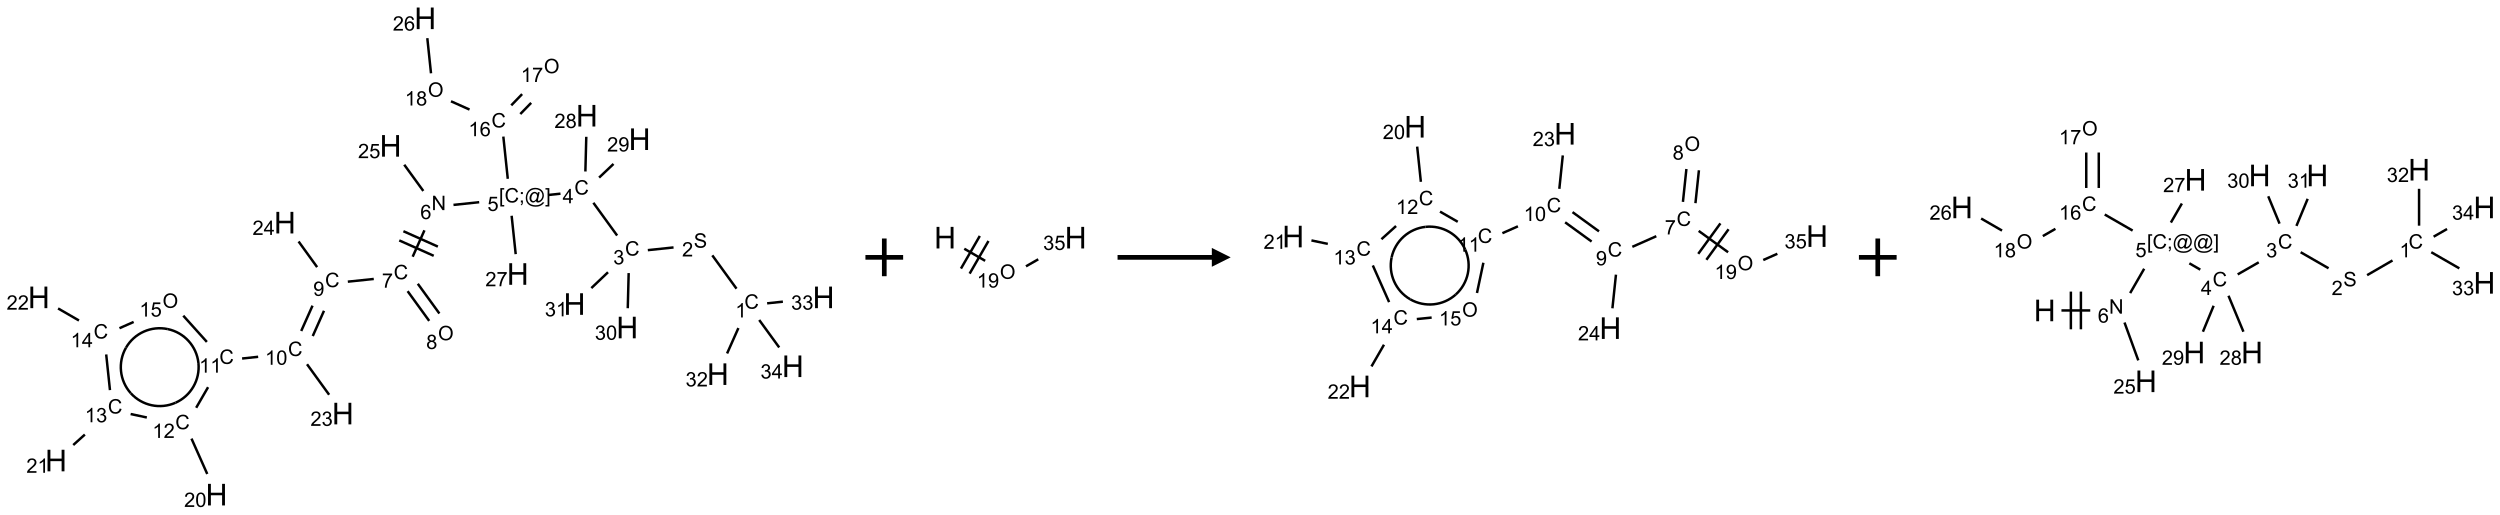 <?xml version="1.0" encoding="UTF-8"?>
<svg xmlns="http://www.w3.org/2000/svg" xmlns:xlink="http://www.w3.org/1999/xlink" width="1326" height="273" viewBox="0 0 1326 273">
<defs>
<g>
<g id="glyph-0-0">
<path d="M 1.332 0 L 1.332 -6.668 L 6.668 -6.668 L 6.668 0 Z M 1.5 -0.168 L 6.5 -0.168 L 6.5 -6.5 L 1.5 -6.5 Z M 1.5 -0.168 "/>
</g>
<g id="glyph-0-1">
<path d="M 6.27 -2.676 L 7.281 -2.422 C 7.07 -1.594 6.688 -0.961 6.137 -0.523 C 5.586 -0.086 4.914 0.129 4.121 0.129 C 3.297 0.129 2.629 -0.039 2.113 -0.371 C 1.598 -0.707 1.203 -1.191 0.934 -1.828 C 0.664 -2.465 0.531 -3.145 0.531 -3.875 C 0.531 -4.672 0.684 -5.363 0.988 -5.957 C 1.293 -6.547 1.723 -6.996 2.285 -7.305 C 2.844 -7.613 3.461 -7.766 4.137 -7.766 C 4.898 -7.766 5.543 -7.57 6.062 -7.184 C 6.582 -6.793 6.945 -6.246 7.152 -5.543 L 6.156 -5.309 C 5.98 -5.863 5.723 -6.266 5.387 -6.52 C 5.051 -6.773 4.625 -6.902 4.113 -6.902 C 3.527 -6.902 3.039 -6.762 2.645 -6.48 C 2.25 -6.199 1.973 -5.82 1.812 -5.348 C 1.652 -4.871 1.574 -4.383 1.574 -3.879 C 1.574 -3.23 1.668 -2.664 1.855 -2.18 C 2.047 -1.695 2.34 -1.332 2.738 -1.094 C 3.137 -0.855 3.57 -0.734 4.035 -0.734 C 4.602 -0.734 5.082 -0.898 5.473 -1.223 C 5.867 -1.551 6.133 -2.035 6.27 -2.676 Z M 6.27 -2.676 "/>
</g>
<g id="glyph-0-2">
<path d="M 3.973 0 L 3.035 0 L 3.035 -5.973 C 2.809 -5.758 2.516 -5.543 2.148 -5.328 C 1.781 -5.113 1.453 -4.953 1.16 -4.844 L 1.16 -5.75 C 1.684 -5.996 2.145 -6.297 2.535 -6.645 C 2.93 -6.996 3.207 -7.336 3.371 -7.668 L 3.973 -7.668 Z M 3.973 0 "/>
</g>
<g id="glyph-0-3">
<path d="M 0.48 -2.453 L 1.434 -2.535 C 1.477 -2.152 1.582 -1.84 1.746 -1.598 C 1.91 -1.352 2.168 -1.152 2.516 -1.004 C 2.863 -0.852 3.254 -0.777 3.688 -0.777 C 4.074 -0.777 4.414 -0.832 4.707 -0.949 C 5.004 -1.062 5.223 -1.219 5.367 -1.418 C 5.512 -1.617 5.582 -1.836 5.582 -2.074 C 5.582 -2.312 5.516 -2.523 5.375 -2.699 C 5.234 -2.879 5.008 -3.031 4.688 -3.152 C 4.484 -3.23 4.031 -3.355 3.328 -3.523 C 2.625 -3.691 2.137 -3.852 1.855 -4 C 1.488 -4.191 1.219 -4.43 1.039 -4.711 C 0.859 -4.992 0.77 -5.312 0.77 -5.66 C 0.77 -6.047 0.879 -6.406 1.098 -6.742 C 1.316 -7.078 1.637 -7.332 2.059 -7.504 C 2.477 -7.68 2.945 -7.766 3.457 -7.766 C 4.023 -7.766 4.523 -7.676 4.957 -7.492 C 5.387 -7.309 5.719 -7.043 5.953 -6.688 C 6.188 -6.332 6.312 -5.934 6.328 -5.484 L 5.359 -5.41 C 5.309 -5.895 5.133 -6.258 4.832 -6.504 C 4.531 -6.75 4.086 -6.875 3.5 -6.875 C 2.891 -6.875 2.445 -6.762 2.164 -6.539 C 1.883 -6.316 1.746 -6.047 1.746 -5.73 C 1.746 -5.457 1.844 -5.23 2.043 -5.051 C 2.238 -4.875 2.742 -4.695 3.566 -4.508 C 4.387 -4.32 4.949 -4.16 5.254 -4.02 C 5.699 -3.816 6.027 -3.555 6.238 -3.242 C 6.449 -2.93 6.559 -2.566 6.559 -2.156 C 6.559 -1.75 6.441 -1.367 6.207 -1.008 C 5.977 -0.648 5.641 -0.367 5.207 -0.168 C 4.77 0.031 4.281 0.129 3.734 0.129 C 3.043 0.129 2.465 0.031 1.996 -0.172 C 1.531 -0.375 1.164 -0.676 0.898 -1.082 C 0.633 -1.484 0.492 -1.941 0.48 -2.453 Z M 0.48 -2.453 "/>
</g>
<g id="glyph-0-4">
<path d="M 5.371 -0.902 L 5.371 0 L 0.324 0 C 0.316 -0.227 0.352 -0.441 0.434 -0.652 C 0.562 -0.996 0.766 -1.332 1.051 -1.668 C 1.332 -2 1.742 -2.387 2.277 -2.824 C 3.105 -3.504 3.668 -4.043 3.957 -4.441 C 4.25 -4.84 4.395 -5.215 4.395 -5.566 C 4.395 -5.938 4.262 -6.254 3.996 -6.508 C 3.73 -6.762 3.387 -6.891 2.957 -6.891 C 2.508 -6.891 2.145 -6.754 1.875 -6.484 C 1.605 -6.215 1.469 -5.84 1.465 -5.359 L 0.5 -5.457 C 0.566 -6.176 0.812 -6.727 1.246 -7.102 C 1.676 -7.477 2.254 -7.668 2.98 -7.668 C 3.711 -7.668 4.293 -7.465 4.719 -7.059 C 5.145 -6.652 5.359 -6.148 5.359 -5.547 C 5.359 -5.242 5.297 -4.941 5.172 -4.645 C 5.047 -4.352 4.84 -4.039 4.551 -3.715 C 4.262 -3.387 3.777 -2.938 3.105 -2.371 C 2.543 -1.898 2.18 -1.578 2.02 -1.41 C 1.859 -1.242 1.73 -1.07 1.625 -0.902 Z M 5.371 -0.902 "/>
</g>
<g id="glyph-0-5">
<path d="M 0.449 -2.016 L 1.387 -2.141 C 1.492 -1.609 1.676 -1.227 1.934 -0.992 C 2.191 -0.758 2.508 -0.641 2.879 -0.641 C 3.32 -0.641 3.695 -0.793 3.996 -1.098 C 4.301 -1.402 4.453 -1.781 4.453 -2.234 C 4.453 -2.664 4.312 -3.02 4.031 -3.301 C 3.75 -3.578 3.391 -3.719 2.957 -3.719 C 2.781 -3.719 2.562 -3.684 2.297 -3.613 L 2.402 -4.438 C 2.465 -4.43 2.516 -4.426 2.551 -4.426 C 2.949 -4.426 3.312 -4.531 3.629 -4.738 C 3.949 -4.949 4.109 -5.27 4.109 -5.703 C 4.109 -6.047 3.992 -6.332 3.762 -6.559 C 3.527 -6.785 3.227 -6.895 2.859 -6.895 C 2.496 -6.895 2.191 -6.781 1.949 -6.551 C 1.707 -6.324 1.547 -5.98 1.48 -5.52 L 0.543 -5.688 C 0.656 -6.316 0.918 -6.805 1.324 -7.148 C 1.73 -7.492 2.234 -7.668 2.84 -7.668 C 3.254 -7.668 3.641 -7.578 3.988 -7.398 C 4.34 -7.219 4.609 -6.977 4.793 -6.668 C 4.98 -6.359 5.074 -6.031 5.074 -5.684 C 5.074 -5.352 4.984 -5.051 4.809 -4.781 C 4.629 -4.512 4.367 -4.297 4.02 -4.137 C 4.473 -4.031 4.824 -3.816 5.074 -3.488 C 5.324 -3.16 5.449 -2.75 5.449 -2.254 C 5.449 -1.59 5.203 -1.023 4.719 -0.559 C 4.234 -0.098 3.617 0.137 2.875 0.137 C 2.203 0.137 1.648 -0.062 1.207 -0.465 C 0.762 -0.863 0.512 -1.379 0.449 -2.016 Z M 0.449 -2.016 "/>
</g>
<g id="glyph-0-6">
<path d="M 3.449 0 L 3.449 -1.828 L 0.137 -1.828 L 0.137 -2.688 L 3.621 -7.637 L 4.387 -7.637 L 4.387 -2.688 L 5.418 -2.688 L 5.418 -1.828 L 4.387 -1.828 L 4.387 0 Z M 3.449 -2.688 L 3.449 -6.129 L 1.059 -2.688 Z M 3.449 -2.688 "/>
</g>
<g id="glyph-0-7">
<path d="M 0.723 2.121 L 0.723 -7.637 L 2.793 -7.637 L 2.793 -6.859 L 1.66 -6.859 L 1.66 1.344 L 2.793 1.344 L 2.793 2.121 Z M 0.723 2.121 "/>
</g>
<g id="glyph-0-8">
<path d="M 0.949 -4.465 L 0.949 -5.531 L 2.016 -5.531 L 2.016 -4.465 Z M 0.949 0 L 0.949 -1.066 L 2.016 -1.066 L 2.016 0 C 2.016 0.391 1.945 0.711 1.809 0.949 C 1.668 1.191 1.449 1.379 1.145 1.512 L 0.887 1.109 C 1.082 1.023 1.23 0.895 1.324 0.727 C 1.418 0.559 1.469 0.316 1.48 0 Z M 0.949 0 "/>
</g>
<g id="glyph-0-9">
<path d="M 6.047 -0.848 C 5.82 -0.59 5.57 -0.379 5.289 -0.223 C 5.008 -0.062 4.73 0.016 4.449 0.016 C 4.141 0.016 3.84 -0.074 3.547 -0.254 C 3.254 -0.434 3.02 -0.715 2.836 -1.09 C 2.652 -1.465 2.562 -1.875 2.562 -2.324 C 2.562 -2.875 2.703 -3.43 2.988 -3.98 C 3.27 -4.535 3.621 -4.953 4.043 -5.23 C 4.461 -5.508 4.871 -5.645 5.266 -5.645 C 5.566 -5.645 5.855 -5.566 6.129 -5.41 C 6.402 -5.25 6.641 -5.012 6.84 -4.688 L 7.016 -5.496 L 7.949 -5.496 L 7.199 -2 C 7.094 -1.516 7.043 -1.246 7.043 -1.191 C 7.043 -1.098 7.078 -1.02 7.148 -0.949 C 7.219 -0.883 7.305 -0.848 7.406 -0.848 C 7.59 -0.848 7.832 -0.953 8.129 -1.168 C 8.527 -1.445 8.84 -1.816 9.07 -2.285 C 9.301 -2.75 9.418 -3.234 9.418 -3.73 C 9.418 -4.309 9.27 -4.852 8.973 -5.355 C 8.676 -5.859 8.23 -6.262 7.645 -6.562 C 7.055 -6.863 6.406 -7.016 5.691 -7.016 C 4.879 -7.016 4.137 -6.824 3.465 -6.445 C 2.793 -6.066 2.273 -5.52 1.902 -4.809 C 1.535 -4.098 1.348 -3.34 1.348 -2.527 C 1.348 -1.676 1.535 -0.941 1.902 -0.328 C 2.273 0.285 2.809 0.742 3.508 1.035 C 4.207 1.328 4.984 1.473 5.832 1.473 C 6.742 1.473 7.504 1.32 8.121 1.016 C 8.734 0.711 9.195 0.34 9.5 -0.098 L 10.441 -0.098 C 10.266 0.266 9.961 0.637 9.531 1.016 C 9.102 1.395 8.59 1.695 7.996 1.914 C 7.402 2.133 6.688 2.246 5.848 2.246 C 5.078 2.246 4.367 2.145 3.715 1.949 C 3.066 1.75 2.512 1.453 2.051 1.055 C 1.594 0.656 1.25 0.199 1.016 -0.316 C 0.723 -0.973 0.578 -1.684 0.578 -2.441 C 0.578 -3.289 0.75 -4.098 1.098 -4.863 C 1.523 -5.805 2.125 -6.527 2.902 -7.027 C 3.684 -7.527 4.629 -7.777 5.738 -7.777 C 6.602 -7.777 7.375 -7.602 8.059 -7.246 C 8.746 -6.895 9.285 -6.371 9.684 -5.672 C 10.02 -5.07 10.188 -4.418 10.188 -3.715 C 10.188 -2.707 9.832 -1.812 9.125 -1.031 C 8.492 -0.328 7.801 0.02 7.051 0.02 C 6.812 0.02 6.617 -0.016 6.473 -0.09 C 6.324 -0.16 6.215 -0.266 6.145 -0.402 C 6.102 -0.488 6.066 -0.637 6.047 -0.848 Z M 3.527 -2.262 C 3.527 -1.785 3.641 -1.414 3.863 -1.152 C 4.09 -0.887 4.348 -0.754 4.641 -0.754 C 4.836 -0.754 5.039 -0.812 5.254 -0.93 C 5.469 -1.047 5.676 -1.219 5.871 -1.449 C 6.066 -1.676 6.23 -1.969 6.355 -2.32 C 6.48 -2.672 6.543 -3.027 6.543 -3.379 C 6.543 -3.852 6.426 -4.219 6.191 -4.48 C 5.957 -4.738 5.672 -4.871 5.332 -4.871 C 5.109 -4.871 4.902 -4.812 4.707 -4.699 C 4.512 -4.586 4.32 -4.406 4.137 -4.156 C 3.953 -3.906 3.805 -3.602 3.691 -3.246 C 3.582 -2.887 3.527 -2.559 3.527 -2.262 Z M 3.527 -2.262 "/>
</g>
<g id="glyph-0-10">
<path d="M 2.27 2.121 L 0.203 2.121 L 0.203 1.344 L 1.332 1.344 L 1.332 -6.859 L 0.203 -6.859 L 0.203 -7.637 L 2.27 -7.637 Z M 2.27 2.121 "/>
</g>
<g id="glyph-0-11">
<path d="M 0.441 -2 L 1.426 -2.082 C 1.5 -1.605 1.668 -1.242 1.934 -1.004 C 2.199 -0.762 2.52 -0.641 2.895 -0.641 C 3.348 -0.641 3.73 -0.812 4.043 -1.152 C 4.355 -1.492 4.512 -1.941 4.512 -2.504 C 4.512 -3.039 4.359 -3.461 4.059 -3.77 C 3.758 -4.078 3.367 -4.234 2.879 -4.234 C 2.578 -4.234 2.305 -4.164 2.062 -4.027 C 1.82 -3.891 1.629 -3.715 1.488 -3.496 L 0.609 -3.609 L 1.348 -7.531 L 5.145 -7.531 L 5.145 -6.637 L 2.098 -6.637 L 1.688 -4.582 C 2.145 -4.902 2.625 -5.062 3.129 -5.062 C 3.797 -5.062 4.359 -4.832 4.816 -4.371 C 5.277 -3.91 5.504 -3.312 5.504 -2.59 C 5.504 -1.898 5.305 -1.301 4.902 -0.797 C 4.41 -0.18 3.742 0.129 2.895 0.129 C 2.199 0.129 1.633 -0.062 1.195 -0.453 C 0.758 -0.844 0.504 -1.359 0.441 -2 Z M 0.441 -2 "/>
</g>
<g id="glyph-0-12">
<path d="M 0.812 0 L 0.812 -7.637 L 1.848 -7.637 L 5.859 -1.641 L 5.859 -7.637 L 6.828 -7.637 L 6.828 0 L 5.793 0 L 1.781 -6 L 1.781 0 Z M 0.812 0 "/>
</g>
<g id="glyph-0-13">
<path d="M 5.309 -5.766 L 4.375 -5.691 C 4.293 -6.059 4.172 -6.328 4.02 -6.496 C 3.766 -6.762 3.453 -6.895 3.082 -6.895 C 2.785 -6.895 2.523 -6.812 2.297 -6.645 C 2 -6.43 1.77 -6.117 1.598 -5.703 C 1.43 -5.289 1.34 -4.703 1.332 -3.938 C 1.559 -4.281 1.836 -4.535 2.16 -4.703 C 2.488 -4.871 2.828 -4.953 3.188 -4.953 C 3.812 -4.953 4.344 -4.723 4.785 -4.262 C 5.223 -3.801 5.441 -3.207 5.441 -2.48 C 5.441 -2 5.34 -1.555 5.133 -1.145 C 4.926 -0.73 4.641 -0.418 4.281 -0.199 C 3.922 0.02 3.512 0.129 3.051 0.129 C 2.27 0.129 1.633 -0.156 1.141 -0.73 C 0.648 -1.305 0.402 -2.254 0.402 -3.574 C 0.402 -5.051 0.672 -6.121 1.219 -6.793 C 1.695 -7.375 2.336 -7.668 3.141 -7.668 C 3.742 -7.668 4.234 -7.5 4.617 -7.16 C 5 -6.824 5.23 -6.359 5.309 -5.766 Z M 1.48 -2.473 C 1.48 -2.152 1.547 -1.844 1.684 -1.547 C 1.82 -1.25 2.016 -1.027 2.262 -0.871 C 2.508 -0.719 2.766 -0.641 3.035 -0.641 C 3.434 -0.641 3.773 -0.801 4.059 -1.121 C 4.344 -1.441 4.484 -1.875 4.484 -2.422 C 4.484 -2.949 4.344 -3.367 4.062 -3.668 C 3.781 -3.973 3.426 -4.125 3 -4.125 C 2.578 -4.125 2.219 -3.973 1.922 -3.668 C 1.625 -3.363 1.48 -2.969 1.48 -2.473 Z M 1.48 -2.473 "/>
</g>
<g id="glyph-0-14">
<path d="M 0.504 -6.637 L 0.504 -7.535 L 5.449 -7.535 L 5.449 -6.809 C 4.961 -6.289 4.48 -5.602 4.004 -4.746 C 3.527 -3.887 3.156 -3.004 2.895 -2.098 C 2.707 -1.461 2.59 -0.762 2.535 0 L 1.574 0 C 1.582 -0.602 1.703 -1.328 1.926 -2.176 C 2.152 -3.027 2.477 -3.848 2.898 -4.637 C 3.32 -5.426 3.77 -6.094 4.246 -6.637 Z M 0.504 -6.637 "/>
</g>
<g id="glyph-0-15">
<path d="M 0.516 -3.719 C 0.516 -4.984 0.855 -5.977 1.535 -6.695 C 2.215 -7.414 3.094 -7.77 4.172 -7.77 C 4.875 -7.77 5.512 -7.602 6.078 -7.266 C 6.645 -6.93 7.074 -6.461 7.371 -5.855 C 7.668 -5.254 7.816 -4.57 7.816 -3.809 C 7.816 -3.035 7.66 -2.34 7.348 -1.73 C 7.035 -1.117 6.594 -0.656 6.02 -0.34 C 5.449 -0.027 4.828 0.129 4.168 0.129 C 3.449 0.129 2.805 -0.043 2.238 -0.391 C 1.672 -0.738 1.246 -1.211 0.953 -1.812 C 0.66 -2.414 0.516 -3.047 0.516 -3.719 Z M 1.559 -3.703 C 1.559 -2.781 1.805 -2.059 2.301 -1.527 C 2.793 -1 3.414 -0.734 4.16 -0.734 C 4.922 -0.734 5.547 -1 6.039 -1.535 C 6.531 -2.07 6.777 -2.828 6.777 -3.812 C 6.777 -4.434 6.672 -4.977 6.461 -5.441 C 6.25 -5.902 5.945 -6.262 5.539 -6.52 C 5.133 -6.773 4.68 -6.902 4.176 -6.902 C 3.461 -6.902 2.848 -6.656 2.332 -6.164 C 1.816 -5.672 1.559 -4.852 1.559 -3.703 Z M 1.559 -3.703 "/>
</g>
<g id="glyph-0-16">
<path d="M 1.887 -4.141 C 1.496 -4.281 1.207 -4.484 1.02 -4.75 C 0.832 -5.016 0.738 -5.328 0.738 -5.699 C 0.738 -6.254 0.938 -6.719 1.34 -7.098 C 1.738 -7.477 2.27 -7.668 2.934 -7.668 C 3.598 -7.668 4.137 -7.473 4.543 -7.086 C 4.949 -6.699 5.152 -6.227 5.152 -5.672 C 5.152 -5.316 5.059 -5.008 4.871 -4.746 C 4.688 -4.484 4.406 -4.281 4.027 -4.141 C 4.496 -3.988 4.852 -3.742 5.098 -3.402 C 5.34 -3.062 5.465 -2.656 5.465 -2.184 C 5.465 -1.531 5.234 -0.98 4.77 -0.535 C 4.309 -0.09 3.703 0.129 2.949 0.129 C 2.195 0.129 1.586 -0.094 1.125 -0.539 C 0.664 -0.984 0.434 -1.543 0.434 -2.207 C 0.434 -2.703 0.559 -3.121 0.809 -3.457 C 1.062 -3.793 1.422 -4.02 1.887 -4.141 Z M 1.699 -5.73 C 1.699 -5.367 1.812 -5.074 2.047 -4.844 C 2.281 -4.613 2.582 -4.5 2.953 -4.5 C 3.312 -4.5 3.609 -4.613 3.84 -4.84 C 4.07 -5.066 4.188 -5.348 4.188 -5.676 C 4.188 -6.02 4.07 -6.309 3.832 -6.543 C 3.594 -6.777 3.297 -6.895 2.941 -6.895 C 2.586 -6.895 2.289 -6.781 2.051 -6.551 C 1.816 -6.324 1.699 -6.047 1.699 -5.73 Z M 1.395 -2.203 C 1.395 -1.938 1.461 -1.676 1.586 -1.426 C 1.711 -1.176 1.902 -0.984 2.152 -0.848 C 2.402 -0.711 2.672 -0.641 2.957 -0.641 C 3.406 -0.641 3.777 -0.785 4.066 -1.074 C 4.359 -1.363 4.504 -1.727 4.504 -2.172 C 4.504 -2.625 4.355 -2.996 4.055 -3.293 C 3.754 -3.586 3.379 -3.734 2.926 -3.734 C 2.484 -3.734 2.121 -3.59 1.832 -3.297 C 1.543 -3.004 1.395 -2.641 1.395 -2.203 Z M 1.395 -2.203 "/>
</g>
<g id="glyph-0-17">
<path d="M 0.582 -1.766 L 1.484 -1.848 C 1.562 -1.426 1.707 -1.117 1.922 -0.926 C 2.137 -0.734 2.414 -0.641 2.75 -0.641 C 3.039 -0.641 3.289 -0.707 3.508 -0.84 C 3.727 -0.973 3.902 -1.148 4.043 -1.367 C 4.18 -1.586 4.297 -1.887 4.391 -2.262 C 4.484 -2.637 4.531 -3.016 4.531 -3.406 C 4.531 -3.449 4.531 -3.512 4.527 -3.594 C 4.34 -3.297 4.082 -3.055 3.758 -2.867 C 3.434 -2.68 3.082 -2.59 2.703 -2.59 C 2.07 -2.59 1.535 -2.816 1.098 -3.277 C 0.66 -3.734 0.441 -4.34 0.441 -5.09 C 0.441 -5.863 0.672 -6.484 1.129 -6.957 C 1.586 -7.43 2.156 -7.668 2.844 -7.668 C 3.34 -7.668 3.793 -7.531 4.207 -7.266 C 4.617 -7 4.93 -6.617 5.145 -6.121 C 5.355 -5.629 5.465 -4.91 5.465 -3.973 C 5.465 -2.996 5.359 -2.223 5.145 -1.645 C 4.934 -1.066 4.617 -0.625 4.199 -0.324 C 3.781 -0.02 3.293 0.129 2.73 0.129 C 2.133 0.129 1.645 -0.035 1.266 -0.367 C 0.887 -0.699 0.66 -1.164 0.582 -1.766 Z M 4.422 -5.137 C 4.422 -5.676 4.277 -6.102 3.992 -6.418 C 3.707 -6.734 3.359 -6.891 2.957 -6.891 C 2.543 -6.891 2.18 -6.719 1.871 -6.379 C 1.562 -6.039 1.406 -5.598 1.406 -5.059 C 1.406 -4.57 1.555 -4.176 1.848 -3.871 C 2.141 -3.566 2.5 -3.418 2.934 -3.418 C 3.367 -3.418 3.723 -3.57 4.004 -3.871 C 4.281 -4.176 4.422 -4.598 4.422 -5.137 Z M 4.422 -5.137 "/>
</g>
<g id="glyph-0-18">
<path d="M 0.441 -3.766 C 0.441 -4.668 0.535 -5.395 0.723 -5.945 C 0.906 -6.496 1.184 -6.922 1.551 -7.219 C 1.918 -7.516 2.375 -7.668 2.934 -7.668 C 3.344 -7.668 3.703 -7.586 4.012 -7.418 C 4.32 -7.254 4.574 -7.016 4.777 -6.707 C 4.977 -6.395 5.137 -6.016 5.25 -5.57 C 5.363 -5.125 5.422 -4.523 5.422 -3.766 C 5.422 -2.871 5.328 -2.148 5.145 -1.598 C 4.961 -1.047 4.688 -0.621 4.32 -0.32 C 3.953 -0.02 3.492 0.129 2.934 0.129 C 2.195 0.129 1.617 -0.133 1.199 -0.66 C 0.695 -1.297 0.441 -2.332 0.441 -3.766 Z M 1.406 -3.766 C 1.406 -2.512 1.555 -1.68 1.848 -1.262 C 2.141 -0.848 2.5 -0.641 2.934 -0.641 C 3.363 -0.641 3.727 -0.848 4.02 -1.266 C 4.312 -1.684 4.457 -2.516 4.457 -3.766 C 4.457 -5.023 4.312 -5.859 4.02 -6.27 C 3.727 -6.684 3.359 -6.891 2.922 -6.891 C 2.492 -6.891 2.148 -6.707 1.891 -6.344 C 1.566 -5.879 1.406 -5.02 1.406 -3.766 Z M 1.406 -3.766 "/>
</g>
<g id="glyph-1-0">
<path d="M 2 0 L 2 -10 L 10 -10 L 10 0 Z M 2.25 -0.25 L 9.75 -0.25 L 9.75 -9.75 L 2.25 -9.75 Z M 2.25 -0.25 "/>
</g>
<g id="glyph-1-1">
<path d="M 1.281 0 L 1.281 -11.453 L 2.797 -11.453 L 2.797 -6.75 L 8.75 -6.75 L 8.75 -11.453 L 10.266 -11.453 L 10.266 0 L 8.75 0 L 8.75 -5.398 L 2.797 -5.398 L 2.797 0 Z M 1.281 0 "/>
</g>
</g>
</defs>
<path fill="none" stroke-width="0.033" stroke-linecap="butt" stroke-linejoin="miter" stroke="rgb(0%, 0%, 0%)" stroke-opacity="1" stroke-miterlimit="10" d="M 9.251 3.585 L 8.93 3.143 " transform="matrix(40, 0, 0, 40, 20.605, 9.719)"/>
<path fill="none" stroke-width="0.033" stroke-linecap="butt" stroke-linejoin="miter" stroke="rgb(0%, 0%, 0%)" stroke-opacity="1" stroke-miterlimit="10" d="M 8.416 3.038 L 8.075 3.074 " transform="matrix(40, 0, 0, 40, 20.605, 9.719)"/>
<path fill="none" stroke-width="0.033" stroke-linecap="butt" stroke-linejoin="miter" stroke="rgb(0%, 0%, 0%)" stroke-opacity="1" stroke-miterlimit="10" d="M 7.668 2.88 L 7.353 2.446 " transform="matrix(40, 0, 0, 40, 20.605, 9.719)"/>
<path fill="none" stroke-width="0.033" stroke-linecap="butt" stroke-linejoin="miter" stroke="rgb(0%, 0%, 0%)" stroke-opacity="1" stroke-miterlimit="10" d="M 6.917 2.325 L 6.751 2.343 " transform="matrix(40, 0, 0, 40, 20.605, 9.719)"/>
<path fill="none" stroke-width="0.033" stroke-linecap="butt" stroke-linejoin="miter" stroke="rgb(0%, 0%, 0%)" stroke-opacity="1" stroke-miterlimit="10" d="M 5.839 2.438 L 5.498 2.474 " transform="matrix(40, 0, 0, 40, 20.605, 9.719)"/>
<path fill="none" stroke-width="0.033" stroke-linecap="butt" stroke-linejoin="miter" stroke="rgb(0%, 0%, 0%)" stroke-opacity="1" stroke-miterlimit="10" d="M 5.113 2.811 L 4.957 3.161 " transform="matrix(40, 0, 0, 40, 20.605, 9.719)"/>
<path fill="none" stroke-width="0.033" stroke-linecap="butt" stroke-linejoin="miter" stroke="rgb(0%, 0%, 0%)" stroke-opacity="1" stroke-miterlimit="10" d="M 4.779 2.945 L 5.236 3.149 " transform="matrix(40, 0, 0, 40, 20.605, 9.719)"/>
<path fill="none" stroke-width="0.033" stroke-linecap="butt" stroke-linejoin="miter" stroke="rgb(0%, 0%, 0%)" stroke-opacity="1" stroke-miterlimit="10" d="M 4.834 2.823 L 5.291 3.027 " transform="matrix(40, 0, 0, 40, 20.605, 9.719)"/>
<path fill="none" stroke-width="0.033" stroke-linecap="butt" stroke-linejoin="miter" stroke="rgb(0%, 0%, 0%)" stroke-opacity="1" stroke-miterlimit="10" d="M 4.89 3.618 L 5.176 4.012 " transform="matrix(40, 0, 0, 40, 20.605, 9.719)"/>
<path fill="none" stroke-width="0.033" stroke-linecap="butt" stroke-linejoin="miter" stroke="rgb(0%, 0%, 0%)" stroke-opacity="1" stroke-miterlimit="10" d="M 5.025 3.52 L 5.311 3.914 " transform="matrix(40, 0, 0, 40, 20.605, 9.719)"/>
<path fill="none" stroke-width="0.033" stroke-linecap="butt" stroke-linejoin="miter" stroke="rgb(0%, 0%, 0%)" stroke-opacity="1" stroke-miterlimit="10" d="M 4.441 3.456 L 4.097 3.492 " transform="matrix(40, 0, 0, 40, 20.605, 9.719)"/>
<path fill="none" stroke-width="0.033" stroke-linecap="butt" stroke-linejoin="miter" stroke="rgb(0%, 0%, 0%)" stroke-opacity="1" stroke-miterlimit="10" d="M 3.629 3.81 L 3.479 4.146 " transform="matrix(40, 0, 0, 40, 20.605, 9.719)"/>
<path fill="none" stroke-width="0.033" stroke-linecap="butt" stroke-linejoin="miter" stroke="rgb(0%, 0%, 0%)" stroke-opacity="1" stroke-miterlimit="10" d="M 3.781 3.878 L 3.632 4.213 " transform="matrix(40, 0, 0, 40, 20.605, 9.719)"/>
<path fill="none" stroke-width="0.033" stroke-linecap="butt" stroke-linejoin="miter" stroke="rgb(0%, 0%, 0%)" stroke-opacity="1" stroke-miterlimit="10" d="M 2.908 4.488 L 2.695 4.511 " transform="matrix(40, 0, 0, 40, 20.605, 9.719)"/>
<path fill="none" stroke-width="0.033" stroke-linecap="butt" stroke-linejoin="miter" stroke="rgb(0%, 0%, 0%)" stroke-opacity="1" stroke-miterlimit="10" d="M 2.244 4.891 L 2.086 5.164 " transform="matrix(40, 0, 0, 40, 20.605, 9.719)"/>
<path fill="none" stroke-width="0.033" stroke-linecap="butt" stroke-linejoin="miter" stroke="rgb(0%, 0%, 0%)" stroke-opacity="1" stroke-miterlimit="10" d="M 2.024 5.573 L 2.233 6.042 " transform="matrix(40, 0, 0, 40, 20.605, 9.719)"/>
<path fill="none" stroke-width="0.033" stroke-linecap="butt" stroke-linejoin="miter" stroke="rgb(0%, 0%, 0%)" stroke-opacity="1" stroke-miterlimit="10" d="M 1.432 5.293 L 1.217 5.247 " transform="matrix(40, 0, 0, 40, 20.605, 9.719)"/>
<path fill="none" stroke-width="0.033" stroke-linecap="butt" stroke-linejoin="miter" stroke="rgb(0%, 0%, 0%)" stroke-opacity="1" stroke-miterlimit="10" d="M 0.61 5.519 L 0.456 5.658 " transform="matrix(40, 0, 0, 40, 20.605, 9.719)"/>
<path fill="none" stroke-width="0.033" stroke-linecap="butt" stroke-linejoin="miter" stroke="rgb(0%, 0%, 0%)" stroke-opacity="1" stroke-miterlimit="10" d="M 0.943 4.93 L 0.893 4.457 " transform="matrix(40, 0, 0, 40, 20.605, 9.719)"/>
<path fill="none" stroke-width="0.033" stroke-linecap="butt" stroke-linejoin="miter" stroke="rgb(0%, 0%, 0%)" stroke-opacity="1" stroke-miterlimit="10" d="M 0.532 4.007 L 0.255 3.847 " transform="matrix(40, 0, 0, 40, 20.605, 9.719)"/>
<path fill="none" stroke-width="0.033" stroke-linecap="butt" stroke-linejoin="miter" stroke="rgb(0%, 0%, 0%)" stroke-opacity="1" stroke-miterlimit="10" d="M 1.069 4.109 L 1.257 4.026 " transform="matrix(40, 0, 0, 40, 20.605, 9.719)"/>
<path fill="none" stroke-width="0.033" stroke-linecap="butt" stroke-linejoin="miter" stroke="rgb(0%, 0%, 0%)" stroke-opacity="1" stroke-miterlimit="10" d="M 1.915 3.943 L 2.228 4.291 " transform="matrix(40, 0, 0, 40, 20.605, 9.719)"/>
<path fill="none" stroke-width="0.033" stroke-linecap="butt" stroke-linejoin="miter" stroke="rgb(0%, 0%, 0%)" stroke-opacity="1" stroke-miterlimit="10" d="M 3.556 4.587 L 3.849 4.991 " transform="matrix(40, 0, 0, 40, 20.605, 9.719)"/>
<path fill="none" stroke-width="0.033" stroke-linecap="butt" stroke-linejoin="miter" stroke="rgb(0%, 0%, 0%)" stroke-opacity="1" stroke-miterlimit="10" d="M 3.69 3.299 L 3.444 2.959 " transform="matrix(40, 0, 0, 40, 20.605, 9.719)"/>
<path fill="none" stroke-width="0.033" stroke-linecap="butt" stroke-linejoin="miter" stroke="rgb(0%, 0%, 0%)" stroke-opacity="1" stroke-miterlimit="10" d="M 5.098 2.289 L 4.845 1.941 " transform="matrix(40, 0, 0, 40, 20.605, 9.719)"/>
<path fill="none" stroke-width="0.033" stroke-linecap="butt" stroke-linejoin="miter" stroke="rgb(0%, 0%, 0%)" stroke-opacity="1" stroke-miterlimit="10" d="M 6.218 2.128 L 6.159 1.568 " transform="matrix(40, 0, 0, 40, 20.605, 9.719)"/>
<path fill="none" stroke-width="0.033" stroke-linecap="butt" stroke-linejoin="miter" stroke="rgb(0%, 0%, 0%)" stroke-opacity="1" stroke-miterlimit="10" d="M 6.384 1.269 L 6.528 1.121 " transform="matrix(40, 0, 0, 40, 20.605, 9.719)"/>
<path fill="none" stroke-width="0.033" stroke-linecap="butt" stroke-linejoin="miter" stroke="rgb(0%, 0%, 0%)" stroke-opacity="1" stroke-miterlimit="10" d="M 6.264 1.154 L 6.408 1.005 " transform="matrix(40, 0, 0, 40, 20.605, 9.719)"/>
<path fill="none" stroke-width="0.033" stroke-linecap="butt" stroke-linejoin="miter" stroke="rgb(0%, 0%, 0%)" stroke-opacity="1" stroke-miterlimit="10" d="M 5.711 1.21 L 5.465 1.1 " transform="matrix(40, 0, 0, 40, 20.605, 9.719)"/>
<path fill="none" stroke-width="0.033" stroke-linecap="butt" stroke-linejoin="miter" stroke="rgb(0%, 0%, 0%)" stroke-opacity="1" stroke-miterlimit="10" d="M 5.2 0.729 L 5.151 0.263 " transform="matrix(40, 0, 0, 40, 20.605, 9.719)"/>
<path fill="none" stroke-width="0.033" stroke-linecap="butt" stroke-linejoin="miter" stroke="rgb(0%, 0%, 0%)" stroke-opacity="1" stroke-miterlimit="10" d="M 6.269 2.618 L 6.323 3.127 " transform="matrix(40, 0, 0, 40, 20.605, 9.719)"/>
<path fill="none" stroke-width="0.033" stroke-linecap="butt" stroke-linejoin="miter" stroke="rgb(0%, 0%, 0%)" stroke-opacity="1" stroke-miterlimit="10" d="M 7.247 2.031 L 7.259 1.571 " transform="matrix(40, 0, 0, 40, 20.605, 9.719)"/>
<path fill="none" stroke-width="0.033" stroke-linecap="butt" stroke-linejoin="miter" stroke="rgb(0%, 0%, 0%)" stroke-opacity="1" stroke-miterlimit="10" d="M 7.429 2.112 L 7.62 1.931 " transform="matrix(40, 0, 0, 40, 20.605, 9.719)"/>
<path fill="none" stroke-width="0.033" stroke-linecap="butt" stroke-linejoin="miter" stroke="rgb(0%, 0%, 0%)" stroke-opacity="1" stroke-miterlimit="10" d="M 7.821 3.378 L 7.809 3.844 " transform="matrix(40, 0, 0, 40, 20.605, 9.719)"/>
<path fill="none" stroke-width="0.033" stroke-linecap="butt" stroke-linejoin="miter" stroke="rgb(0%, 0%, 0%)" stroke-opacity="1" stroke-miterlimit="10" d="M 7.547 3.367 L 7.326 3.577 " transform="matrix(40, 0, 0, 40, 20.605, 9.719)"/>
<path fill="none" stroke-width="0.033" stroke-linecap="butt" stroke-linejoin="miter" stroke="rgb(0%, 0%, 0%)" stroke-opacity="1" stroke-miterlimit="10" d="M 9.276 4.107 L 9.126 4.444 " transform="matrix(40, 0, 0, 40, 20.605, 9.719)"/>
<path fill="none" stroke-width="0.033" stroke-linecap="butt" stroke-linejoin="miter" stroke="rgb(0%, 0%, 0%)" stroke-opacity="1" stroke-miterlimit="10" d="M 9.657 3.779 L 9.866 3.757 " transform="matrix(40, 0, 0, 40, 20.605, 9.719)"/>
<path fill="none" stroke-width="0.033" stroke-linecap="butt" stroke-linejoin="miter" stroke="rgb(0%, 0%, 0%)" stroke-opacity="1" stroke-miterlimit="10" d="M 9.552 4 L 9.817 4.364 " transform="matrix(40, 0, 0, 40, 20.605, 9.719)"/>
<path fill="none" stroke-width="0.033" stroke-linecap="butt" stroke-linejoin="miter" stroke="rgb(0%, 0%, 0%)" stroke-opacity="1" stroke-miterlimit="10" d="M 2.116 4.571 C 2.139 4.794 2.017 5.006 1.813 5.097 " transform="matrix(40, 0, 0, 40, 20.605, 9.719)"/>
<path fill="none" stroke-width="0.033" stroke-linecap="butt" stroke-linejoin="miter" stroke="rgb(0%, 0%, 0%)" stroke-opacity="1" stroke-miterlimit="10" d="M 1.71 4.121 C 1.929 4.167 2.093 4.349 2.116 4.571 " transform="matrix(40, 0, 0, 40, 20.605, 9.719)"/>
<path fill="none" stroke-width="0.033" stroke-linecap="butt" stroke-linejoin="miter" stroke="rgb(0%, 0%, 0%)" stroke-opacity="1" stroke-miterlimit="10" d="M 1.156 4.367 C 1.267 4.174 1.491 4.074 1.71 4.121 " transform="matrix(40, 0, 0, 40, 20.605, 9.719)"/>
<path fill="none" stroke-width="0.033" stroke-linecap="butt" stroke-linejoin="miter" stroke="rgb(0%, 0%, 0%)" stroke-opacity="1" stroke-miterlimit="10" d="M 1.219 4.971 C 1.07 4.805 1.044 4.561 1.156 4.367 " transform="matrix(40, 0, 0, 40, 20.605, 9.719)"/>
<path fill="none" stroke-width="0.033" stroke-linecap="butt" stroke-linejoin="miter" stroke="rgb(0%, 0%, 0%)" stroke-opacity="1" stroke-miterlimit="10" d="M 1.813 5.097 C 1.608 5.188 1.369 5.137 1.219 4.971 " transform="matrix(40, 0, 0, 40, 20.605, 9.719)"/>
<g fill="rgb(0%, 0%, 0%)" fill-opacity="1">
<use xlink:href="#glyph-0-1" x="394.801" y="163.754"/>
</g>
<g fill="rgb(0%, 0%, 0%)" fill-opacity="1">
<use xlink:href="#glyph-0-2" x="390.023" y="168.391"/>
</g>
<g fill="rgb(0%, 0%, 0%)" fill-opacity="1">
<use xlink:href="#glyph-0-3" x="367.965" y="131.395"/>
</g>
<g fill="rgb(0%, 0%, 0%)" fill-opacity="1">
<use xlink:href="#glyph-0-4" x="361.742" y="136.027"/>
</g>
<g fill="rgb(0%, 0%, 0%)" fill-opacity="1">
<use xlink:href="#glyph-0-1" x="331.508" y="135.574"/>
</g>
<g fill="rgb(0%, 0%, 0%)" fill-opacity="1">
<use xlink:href="#glyph-0-5" x="325.258" y="140.211"/>
</g>
<g fill="rgb(0%, 0%, 0%)" fill-opacity="1">
<use xlink:href="#glyph-0-1" x="304.625" y="103.215"/>
</g>
<g fill="rgb(0%, 0%, 0%)" fill-opacity="1">
<use xlink:href="#glyph-0-6" x="298.402" y="107.816"/>
</g>
<g fill="rgb(0%, 0%, 0%)" fill-opacity="1">
<use xlink:href="#glyph-0-7" x="264.648" y="107.402"/>
<use xlink:href="#glyph-0-1" x="267.612" y="107.402"/>
<use xlink:href="#glyph-0-8" x="275.315" y="107.402"/>
<use xlink:href="#glyph-0-9" x="278.279" y="107.402"/>
<use xlink:href="#glyph-0-10" x="289.107" y="107.402"/>
</g>
<g fill="rgb(0%, 0%, 0%)" fill-opacity="1">
<use xlink:href="#glyph-0-11" x="258.531" y="111.898"/>
</g>
<g fill="rgb(0%, 0%, 0%)" fill-opacity="1">
<use xlink:href="#glyph-0-12" x="228.891" y="111.441"/>
</g>
<g fill="rgb(0%, 0%, 0%)" fill-opacity="1">
<use xlink:href="#glyph-0-13" x="222.926" y="116.211"/>
</g>
<g fill="rgb(0%, 0%, 0%)" fill-opacity="1">
<use xlink:href="#glyph-0-1" x="208.793" y="148.117"/>
</g>
<g fill="rgb(0%, 0%, 0%)" fill-opacity="1">
<use xlink:href="#glyph-0-14" x="202.539" y="152.625"/>
</g>
<g fill="rgb(0%, 0%, 0%)" fill-opacity="1">
<use xlink:href="#glyph-0-15" x="232.32" y="180.48"/>
</g>
<g fill="rgb(0%, 0%, 0%)" fill-opacity="1">
<use xlink:href="#glyph-0-16" x="226.035" y="185.113"/>
</g>
<g fill="rgb(0%, 0%, 0%)" fill-opacity="1">
<use xlink:href="#glyph-0-1" x="172.387" y="152.301"/>
</g>
<g fill="rgb(0%, 0%, 0%)" fill-opacity="1">
<use xlink:href="#glyph-0-17" x="166.117" y="156.934"/>
</g>
<g fill="rgb(0%, 0%, 0%)" fill-opacity="1">
<use xlink:href="#glyph-0-1" x="152.742" y="188.84"/>
</g>
<g fill="rgb(0%, 0%, 0%)" fill-opacity="1">
<use xlink:href="#glyph-0-2" x="140.582" y="193.477"/>
<use xlink:href="#glyph-0-18" x="146.514" y="193.477"/>
</g>
<g fill="rgb(0%, 0%, 0%)" fill-opacity="1">
<use xlink:href="#glyph-0-1" x="116.336" y="193.023"/>
</g>
<g fill="rgb(0%, 0%, 0%)" fill-opacity="1">
<use xlink:href="#glyph-0-2" x="105.625" y="197.656"/>
<use xlink:href="#glyph-0-2" x="111.557" y="197.656"/>
</g>
<g fill="rgb(0%, 0%, 0%)" fill-opacity="1">
<use xlink:href="#glyph-0-1" x="92.961" y="227.664"/>
</g>
<g fill="rgb(0%, 0%, 0%)" fill-opacity="1">
<use xlink:href="#glyph-0-2" x="80.855" y="232.297"/>
<use xlink:href="#glyph-0-4" x="86.788" y="232.297"/>
</g>
<g fill="rgb(0%, 0%, 0%)" fill-opacity="1">
<use xlink:href="#glyph-1-1" x="109.051" y="268.086"/>
</g>
<g fill="rgb(0%, 0%, 0%)" fill-opacity="1">
<use xlink:href="#glyph-0-4" x="97.645" y="268.879"/>
<use xlink:href="#glyph-0-18" x="103.577" y="268.879"/>
</g>
<g fill="rgb(0%, 0%, 0%)" fill-opacity="1">
<use xlink:href="#glyph-0-1" x="57.211" y="219.348"/>
</g>
<g fill="rgb(0%, 0%, 0%)" fill-opacity="1">
<use xlink:href="#glyph-0-2" x="45.023" y="223.98"/>
<use xlink:href="#glyph-0-5" x="50.956" y="223.98"/>
</g>
<g fill="rgb(0%, 0%, 0%)" fill-opacity="1">
<use xlink:href="#glyph-1-1" x="23.93" y="249.996"/>
</g>
<g fill="rgb(0%, 0%, 0%)" fill-opacity="1">
<use xlink:href="#glyph-0-4" x="13.973" y="250.785"/>
<use xlink:href="#glyph-0-2" x="19.905" y="250.785"/>
</g>
<g fill="rgb(0%, 0%, 0%)" fill-opacity="1">
<use xlink:href="#glyph-0-1" x="49.652" y="179.566"/>
</g>
<g fill="rgb(0%, 0%, 0%)" fill-opacity="1">
<use xlink:href="#glyph-0-2" x="37.5" y="184.203"/>
<use xlink:href="#glyph-0-6" x="43.432" y="184.203"/>
</g>
<g fill="rgb(0%, 0%, 0%)" fill-opacity="1">
<use xlink:href="#glyph-1-1" x="14.832" y="163.449"/>
</g>
<g fill="rgb(0%, 0%, 0%)" fill-opacity="1">
<use xlink:href="#glyph-0-4" x="3.48" y="164.242"/>
<use xlink:href="#glyph-0-4" x="9.413" y="164.242"/>
</g>
<g fill="rgb(0%, 0%, 0%)" fill-opacity="1">
<use xlink:href="#glyph-0-15" x="86.211" y="163.301"/>
</g>
<g fill="rgb(0%, 0%, 0%)" fill-opacity="1">
<use xlink:href="#glyph-0-2" x="73.953" y="167.934"/>
<use xlink:href="#glyph-0-11" x="79.885" y="167.934"/>
</g>
<g fill="rgb(0%, 0%, 0%)" fill-opacity="1">
<use xlink:href="#glyph-1-1" x="176.074" y="225.086"/>
</g>
<g fill="rgb(0%, 0%, 0%)" fill-opacity="1">
<use xlink:href="#glyph-0-4" x="164.641" y="225.875"/>
<use xlink:href="#glyph-0-5" x="170.573" y="225.875"/>
</g>
<g fill="rgb(0%, 0%, 0%)" fill-opacity="1">
<use xlink:href="#glyph-1-1" x="145.32" y="123.82"/>
</g>
<g fill="rgb(0%, 0%, 0%)" fill-opacity="1">
<use xlink:href="#glyph-0-4" x="133.918" y="124.613"/>
<use xlink:href="#glyph-0-6" x="139.85" y="124.613"/>
</g>
<g fill="rgb(0%, 0%, 0%)" fill-opacity="1">
<use xlink:href="#glyph-1-1" x="201.371" y="83.098"/>
</g>
<g fill="rgb(0%, 0%, 0%)" fill-opacity="1">
<use xlink:href="#glyph-0-4" x="189.879" y="83.891"/>
<use xlink:href="#glyph-0-11" x="195.811" y="83.891"/>
</g>
<g fill="rgb(0%, 0%, 0%)" fill-opacity="1">
<use xlink:href="#glyph-0-1" x="260.66" y="67.613"/>
</g>
<g fill="rgb(0%, 0%, 0%)" fill-opacity="1">
<use xlink:href="#glyph-0-2" x="248.48" y="72.25"/>
<use xlink:href="#glyph-0-13" x="254.413" y="72.25"/>
</g>
<g fill="rgb(0%, 0%, 0%)" fill-opacity="1">
<use xlink:href="#glyph-0-15" x="288.465" y="38.844"/>
</g>
<g fill="rgb(0%, 0%, 0%)" fill-opacity="1">
<use xlink:href="#glyph-0-2" x="276.262" y="43.477"/>
<use xlink:href="#glyph-0-14" x="282.194" y="43.477"/>
</g>
<g fill="rgb(0%, 0%, 0%)" fill-opacity="1">
<use xlink:href="#glyph-0-15" x="226.957" y="51.348"/>
</g>
<g fill="rgb(0%, 0%, 0%)" fill-opacity="1">
<use xlink:href="#glyph-0-2" x="214.742" y="55.98"/>
<use xlink:href="#glyph-0-16" x="220.674" y="55.98"/>
</g>
<g fill="rgb(0%, 0%, 0%)" fill-opacity="1">
<use xlink:href="#glyph-1-1" x="219.758" y="15.445"/>
</g>
<g fill="rgb(0%, 0%, 0%)" fill-opacity="1">
<use xlink:href="#glyph-0-4" x="208.332" y="16.238"/>
<use xlink:href="#glyph-0-13" x="214.264" y="16.238"/>
</g>
<g fill="rgb(0%, 0%, 0%)" fill-opacity="1">
<use xlink:href="#glyph-1-1" x="268.844" y="151.059"/>
</g>
<g fill="rgb(0%, 0%, 0%)" fill-opacity="1">
<use xlink:href="#glyph-0-4" x="257.41" y="151.852"/>
<use xlink:href="#glyph-0-14" x="263.342" y="151.852"/>
</g>
<g fill="rgb(0%, 0%, 0%)" fill-opacity="1">
<use xlink:href="#glyph-1-1" x="305.492" y="67.109"/>
</g>
<g fill="rgb(0%, 0%, 0%)" fill-opacity="1">
<use xlink:href="#glyph-0-4" x="294.043" y="67.902"/>
<use xlink:href="#glyph-0-16" x="299.975" y="67.902"/>
</g>
<g fill="rgb(0%, 0%, 0%)" fill-opacity="1">
<use xlink:href="#glyph-1-1" x="333.457" y="79.562"/>
</g>
<g fill="rgb(0%, 0%, 0%)" fill-opacity="1">
<use xlink:href="#glyph-0-4" x="322.012" y="80.355"/>
<use xlink:href="#glyph-0-17" x="327.944" y="80.355"/>
</g>
<g fill="rgb(0%, 0%, 0%)" fill-opacity="1">
<use xlink:href="#glyph-1-1" x="326.906" y="179.445"/>
</g>
<g fill="rgb(0%, 0%, 0%)" fill-opacity="1">
<use xlink:href="#glyph-0-5" x="315.5" y="180.234"/>
<use xlink:href="#glyph-0-18" x="321.432" y="180.234"/>
</g>
<g fill="rgb(0%, 0%, 0%)" fill-opacity="1">
<use xlink:href="#glyph-1-1" x="298.941" y="166.992"/>
</g>
<g fill="rgb(0%, 0%, 0%)" fill-opacity="1">
<use xlink:href="#glyph-0-5" x="288.98" y="167.785"/>
<use xlink:href="#glyph-0-2" x="294.913" y="167.785"/>
</g>
<g fill="rgb(0%, 0%, 0%)" fill-opacity="1">
<use xlink:href="#glyph-1-1" x="374.977" y="204.18"/>
</g>
<g fill="rgb(0%, 0%, 0%)" fill-opacity="1">
<use xlink:href="#glyph-0-5" x="363.621" y="204.969"/>
<use xlink:href="#glyph-0-4" x="369.553" y="204.969"/>
</g>
<g fill="rgb(0%, 0%, 0%)" fill-opacity="1">
<use xlink:href="#glyph-1-1" x="431.027" y="163.457"/>
</g>
<g fill="rgb(0%, 0%, 0%)" fill-opacity="1">
<use xlink:href="#glyph-0-5" x="419.594" y="164.246"/>
<use xlink:href="#glyph-0-5" x="425.526" y="164.246"/>
</g>
<g fill="rgb(0%, 0%, 0%)" fill-opacity="1">
<use xlink:href="#glyph-1-1" x="414.758" y="199.996"/>
</g>
<g fill="rgb(0%, 0%, 0%)" fill-opacity="1">
<use xlink:href="#glyph-0-5" x="403.355" y="200.789"/>
<use xlink:href="#glyph-0-6" x="409.288" y="200.789"/>
</g>
<path fill="none" stroke-width="0.062" stroke-linecap="butt" stroke-linejoin="miter" stroke="rgb(0%, 0%, 0%)" stroke-opacity="1" stroke-miterlimit="10" d="M -0 0 L 0.5 0 M 0.25 -0.25 L 0.25 0.25 " transform="matrix(40, 0, 0, 40, 459.023, 136.5)"/>
<path fill="none" stroke-width="0.033" stroke-linecap="butt" stroke-linejoin="miter" stroke="rgb(0%, 0%, 0%)" stroke-opacity="1" stroke-miterlimit="10" d="M 0.255 0.147 L 0.532 0.307 " transform="matrix(40, 0, 0, 40, 501.25, 126.059)"/>
<path fill="none" stroke-width="0.033" stroke-linecap="butt" stroke-linejoin="miter" stroke="rgb(0%, 0%, 0%)" stroke-opacity="1" stroke-miterlimit="10" d="M 0.326 0.477 L 0.576 0.044 " transform="matrix(40, 0, 0, 40, 501.25, 126.059)"/>
<path fill="none" stroke-width="0.033" stroke-linecap="butt" stroke-linejoin="miter" stroke="rgb(0%, 0%, 0%)" stroke-opacity="1" stroke-miterlimit="10" d="M 0.211 0.41 L 0.461 -0.023 " transform="matrix(40, 0, 0, 40, 501.25, 126.059)"/>
<path fill="none" stroke-width="0.033" stroke-linecap="butt" stroke-linejoin="miter" stroke="rgb(0%, 0%, 0%)" stroke-opacity="1" stroke-miterlimit="10" d="M 1.073 0.38 L 1.236 0.287 " transform="matrix(40, 0, 0, 40, 501.25, 126.059)"/>
<g fill="rgb(0%, 0%, 0%)" fill-opacity="1">
<use xlink:href="#glyph-1-1" x="495.477" y="131.785"/>
</g>
<g fill="rgb(0%, 0%, 0%)" fill-opacity="1">
<use xlink:href="#glyph-0-15" x="530.312" y="147.906"/>
</g>
<g fill="rgb(0%, 0%, 0%)" fill-opacity="1">
<use xlink:href="#glyph-0-2" x="518.098" y="152.539"/>
<use xlink:href="#glyph-0-17" x="524.03" y="152.539"/>
</g>
<g fill="rgb(0%, 0%, 0%)" fill-opacity="1">
<use xlink:href="#glyph-1-1" x="564.758" y="131.785"/>
</g>
<g fill="rgb(0%, 0%, 0%)" fill-opacity="1">
<use xlink:href="#glyph-0-5" x="553.27" y="132.578"/>
<use xlink:href="#glyph-0-11" x="559.202" y="132.578"/>
</g>
<path fill-rule="nonzero" fill="rgb(0%, 0%, 0%)" fill-opacity="1" d="M 592.754 137.75 L 642.754 137.75 L 642.754 141.5 L 652.754 136.5 L 642.754 131.5 L 642.754 135.25 L 592.754 135.25 "/>
<path fill="none" stroke-width="0.033" stroke-linecap="butt" stroke-linejoin="miter" stroke="rgb(0%, 0%, 0%)" stroke-opacity="1" stroke-miterlimit="10" d="M 5.334 1.013 L 5.38 0.577 " transform="matrix(40, 0, 0, 40, 685.906, 67.238)"/>
<path fill="none" stroke-width="0.033" stroke-linecap="butt" stroke-linejoin="miter" stroke="rgb(0%, 0%, 0%)" stroke-opacity="1" stroke-miterlimit="10" d="M 5.168 0.996 L 5.214 0.56 " transform="matrix(40, 0, 0, 40, 685.906, 67.238)"/>
<path fill="none" stroke-width="0.033" stroke-linecap="butt" stroke-linejoin="miter" stroke="rgb(0%, 0%, 0%)" stroke-opacity="1" stroke-miterlimit="10" d="M 4.815 1.451 L 4.497 1.592 " transform="matrix(40, 0, 0, 40, 685.906, 67.238)"/>
<path fill="none" stroke-width="0.033" stroke-linecap="butt" stroke-linejoin="miter" stroke="rgb(0%, 0%, 0%)" stroke-opacity="1" stroke-miterlimit="10" d="M 4.055 1.387 L 3.704 1.132 " transform="matrix(40, 0, 0, 40, 685.906, 67.238)"/>
<path fill="none" stroke-width="0.033" stroke-linecap="butt" stroke-linejoin="miter" stroke="rgb(0%, 0%, 0%)" stroke-opacity="1" stroke-miterlimit="10" d="M 3.957 1.522 L 3.606 1.267 " transform="matrix(40, 0, 0, 40, 685.906, 67.238)"/>
<path fill="none" stroke-width="0.033" stroke-linecap="butt" stroke-linejoin="miter" stroke="rgb(0%, 0%, 0%)" stroke-opacity="1" stroke-miterlimit="10" d="M 2.98 1.32 L 2.774 1.411 " transform="matrix(40, 0, 0, 40, 685.906, 67.238)"/>
<path fill="none" stroke-width="0.033" stroke-linecap="butt" stroke-linejoin="miter" stroke="rgb(0%, 0%, 0%)" stroke-opacity="1" stroke-miterlimit="10" d="M 2.182 1.26 L 1.947 1.125 " transform="matrix(40, 0, 0, 40, 685.906, 67.238)"/>
<path fill="none" stroke-width="0.033" stroke-linecap="butt" stroke-linejoin="miter" stroke="rgb(0%, 0%, 0%)" stroke-opacity="1" stroke-miterlimit="10" d="M 1.693 0.73 L 1.644 0.263 " transform="matrix(40, 0, 0, 40, 685.906, 67.238)"/>
<path fill="none" stroke-width="0.033" stroke-linecap="butt" stroke-linejoin="miter" stroke="rgb(0%, 0%, 0%)" stroke-opacity="1" stroke-miterlimit="10" d="M 1.364 1.316 L 1.17 1.491 " transform="matrix(40, 0, 0, 40, 685.906, 67.238)"/>
<path fill="none" stroke-width="0.033" stroke-linecap="butt" stroke-linejoin="miter" stroke="rgb(0%, 0%, 0%)" stroke-opacity="1" stroke-miterlimit="10" d="M 0.459 1.553 L 0.242 1.507 " transform="matrix(40, 0, 0, 40, 685.906, 67.238)"/>
<path fill="none" stroke-width="0.033" stroke-linecap="butt" stroke-linejoin="miter" stroke="rgb(0%, 0%, 0%)" stroke-opacity="1" stroke-miterlimit="10" d="M 1.056 1.839 L 1.272 2.325 " transform="matrix(40, 0, 0, 40, 685.906, 67.238)"/>
<path fill="none" stroke-width="0.033" stroke-linecap="butt" stroke-linejoin="miter" stroke="rgb(0%, 0%, 0%)" stroke-opacity="1" stroke-miterlimit="10" d="M 1.204 2.89 L 1.038 3.178 " transform="matrix(40, 0, 0, 40, 685.906, 67.238)"/>
<path fill="none" stroke-width="0.033" stroke-linecap="butt" stroke-linejoin="miter" stroke="rgb(0%, 0%, 0%)" stroke-opacity="1" stroke-miterlimit="10" d="M 1.639 2.55 L 1.836 2.53 " transform="matrix(40, 0, 0, 40, 685.906, 67.238)"/>
<path fill="none" stroke-width="0.033" stroke-linecap="butt" stroke-linejoin="miter" stroke="rgb(0%, 0%, 0%)" stroke-opacity="1" stroke-miterlimit="10" d="M 2.437 2.204 L 2.522 1.803 " transform="matrix(40, 0, 0, 40, 685.906, 67.238)"/>
<path fill="none" stroke-width="0.033" stroke-linecap="butt" stroke-linejoin="miter" stroke="rgb(0%, 0%, 0%)" stroke-opacity="1" stroke-miterlimit="10" d="M 3.529 0.823 L 3.575 0.38 " transform="matrix(40, 0, 0, 40, 685.906, 67.238)"/>
<path fill="none" stroke-width="0.033" stroke-linecap="butt" stroke-linejoin="miter" stroke="rgb(0%, 0%, 0%)" stroke-opacity="1" stroke-miterlimit="10" d="M 4.28 1.961 L 4.233 2.407 " transform="matrix(40, 0, 0, 40, 685.906, 67.238)"/>
<path fill="none" stroke-width="0.033" stroke-linecap="butt" stroke-linejoin="miter" stroke="rgb(0%, 0%, 0%)" stroke-opacity="1" stroke-miterlimit="10" d="M 5.377 1.381 L 5.767 1.664 " transform="matrix(40, 0, 0, 40, 685.906, 67.238)"/>
<path fill="none" stroke-width="0.033" stroke-linecap="butt" stroke-linejoin="miter" stroke="rgb(0%, 0%, 0%)" stroke-opacity="1" stroke-miterlimit="10" d="M 5.479 1.764 L 5.773 1.359 " transform="matrix(40, 0, 0, 40, 685.906, 67.238)"/>
<path fill="none" stroke-width="0.033" stroke-linecap="butt" stroke-linejoin="miter" stroke="rgb(0%, 0%, 0%)" stroke-opacity="1" stroke-miterlimit="10" d="M 5.371 1.685 L 5.665 1.281 " transform="matrix(40, 0, 0, 40, 685.906, 67.238)"/>
<path fill="none" stroke-width="0.033" stroke-linecap="butt" stroke-linejoin="miter" stroke="rgb(0%, 0%, 0%)" stroke-opacity="1" stroke-miterlimit="10" d="M 6.233 1.767 L 6.42 1.684 " transform="matrix(40, 0, 0, 40, 685.906, 67.238)"/>
<path fill="none" stroke-width="0.033" stroke-linecap="butt" stroke-linejoin="miter" stroke="rgb(0%, 0%, 0%)" stroke-opacity="1" stroke-miterlimit="10" d="M 1.756 1.327 C 1.979 1.304 2.191 1.426 2.282 1.631 " transform="matrix(40, 0, 0, 40, 685.906, 67.238)"/>
<path fill="none" stroke-width="0.033" stroke-linecap="butt" stroke-linejoin="miter" stroke="rgb(0%, 0%, 0%)" stroke-opacity="1" stroke-miterlimit="10" d="M 1.305 1.733 C 1.352 1.514 1.534 1.351 1.756 1.327 " transform="matrix(40, 0, 0, 40, 685.906, 67.238)"/>
<path fill="none" stroke-width="0.033" stroke-linecap="butt" stroke-linejoin="miter" stroke="rgb(0%, 0%, 0%)" stroke-opacity="1" stroke-miterlimit="10" d="M 1.552 2.288 C 1.358 2.176 1.259 1.952 1.305 1.733 " transform="matrix(40, 0, 0, 40, 685.906, 67.238)"/>
<path fill="none" stroke-width="0.033" stroke-linecap="butt" stroke-linejoin="miter" stroke="rgb(0%, 0%, 0%)" stroke-opacity="1" stroke-miterlimit="10" d="M 2.156 2.224 C 1.989 2.374 1.746 2.399 1.552 2.288 " transform="matrix(40, 0, 0, 40, 685.906, 67.238)"/>
<path fill="none" stroke-width="0.033" stroke-linecap="butt" stroke-linejoin="miter" stroke="rgb(0%, 0%, 0%)" stroke-opacity="1" stroke-miterlimit="10" d="M 2.282 1.631 C 2.373 1.835 2.322 2.074 2.156 2.224 " transform="matrix(40, 0, 0, 40, 685.906, 67.238)"/>
<g fill="rgb(0%, 0%, 0%)" fill-opacity="1">
<use xlink:href="#glyph-0-1" x="889.25" y="119.836"/>
</g>
<g fill="rgb(0%, 0%, 0%)" fill-opacity="1">
<use xlink:href="#glyph-0-14" x="882.996" y="124.344"/>
</g>
<g fill="rgb(0%, 0%, 0%)" fill-opacity="1">
<use xlink:href="#glyph-0-15" x="893.449" y="80.059"/>
</g>
<g fill="rgb(0%, 0%, 0%)" fill-opacity="1">
<use xlink:href="#glyph-0-16" x="887.164" y="84.691"/>
</g>
<g fill="rgb(0%, 0%, 0%)" fill-opacity="1">
<use xlink:href="#glyph-0-1" x="852.707" y="136.105"/>
</g>
<g fill="rgb(0%, 0%, 0%)" fill-opacity="1">
<use xlink:href="#glyph-0-17" x="846.441" y="140.742"/>
</g>
<g fill="rgb(0%, 0%, 0%)" fill-opacity="1">
<use xlink:href="#glyph-0-1" x="820.348" y="112.594"/>
</g>
<g fill="rgb(0%, 0%, 0%)" fill-opacity="1">
<use xlink:href="#glyph-0-2" x="808.188" y="117.23"/>
<use xlink:href="#glyph-0-18" x="814.12" y="117.23"/>
</g>
<g fill="rgb(0%, 0%, 0%)" fill-opacity="1">
<use xlink:href="#glyph-0-1" x="783.805" y="128.863"/>
</g>
<g fill="rgb(0%, 0%, 0%)" fill-opacity="1">
<use xlink:href="#glyph-0-2" x="773.094" y="133.5"/>
<use xlink:href="#glyph-0-2" x="779.026" y="133.5"/>
</g>
<g fill="rgb(0%, 0%, 0%)" fill-opacity="1">
<use xlink:href="#glyph-0-1" x="752.539" y="108.863"/>
</g>
<g fill="rgb(0%, 0%, 0%)" fill-opacity="1">
<use xlink:href="#glyph-0-2" x="740.434" y="113.5"/>
<use xlink:href="#glyph-0-4" x="746.366" y="113.5"/>
</g>
<g fill="rgb(0%, 0%, 0%)" fill-opacity="1">
<use xlink:href="#glyph-1-1" x="744.805" y="72.965"/>
</g>
<g fill="rgb(0%, 0%, 0%)" fill-opacity="1">
<use xlink:href="#glyph-0-4" x="733.398" y="73.758"/>
<use xlink:href="#glyph-0-18" x="739.331" y="73.758"/>
</g>
<g fill="rgb(0%, 0%, 0%)" fill-opacity="1">
<use xlink:href="#glyph-0-1" x="719.441" y="135.629"/>
</g>
<g fill="rgb(0%, 0%, 0%)" fill-opacity="1">
<use xlink:href="#glyph-0-2" x="707.254" y="140.266"/>
<use xlink:href="#glyph-0-5" x="713.186" y="140.266"/>
</g>
<g fill="rgb(0%, 0%, 0%)" fill-opacity="1">
<use xlink:href="#glyph-1-1" x="680.133" y="131.195"/>
</g>
<g fill="rgb(0%, 0%, 0%)" fill-opacity="1">
<use xlink:href="#glyph-0-4" x="670.176" y="131.988"/>
<use xlink:href="#glyph-0-2" x="676.108" y="131.988"/>
</g>
<g fill="rgb(0%, 0%, 0%)" fill-opacity="1">
<use xlink:href="#glyph-0-1" x="739.082" y="172.172"/>
</g>
<g fill="rgb(0%, 0%, 0%)" fill-opacity="1">
<use xlink:href="#glyph-0-2" x="726.93" y="176.809"/>
<use xlink:href="#glyph-0-6" x="732.862" y="176.809"/>
</g>
<g fill="rgb(0%, 0%, 0%)" fill-opacity="1">
<use xlink:href="#glyph-1-1" x="715.527" y="210.695"/>
</g>
<g fill="rgb(0%, 0%, 0%)" fill-opacity="1">
<use xlink:href="#glyph-0-4" x="704.176" y="211.488"/>
<use xlink:href="#glyph-0-4" x="710.108" y="211.488"/>
</g>
<g fill="rgb(0%, 0%, 0%)" fill-opacity="1">
<use xlink:href="#glyph-0-15" x="775.504" y="167.992"/>
</g>
<g fill="rgb(0%, 0%, 0%)" fill-opacity="1">
<use xlink:href="#glyph-0-2" x="763.246" y="172.625"/>
<use xlink:href="#glyph-0-11" x="769.178" y="172.625"/>
</g>
<g fill="rgb(0%, 0%, 0%)" fill-opacity="1">
<use xlink:href="#glyph-1-1" x="824.348" y="76.695"/>
</g>
<g fill="rgb(0%, 0%, 0%)" fill-opacity="1">
<use xlink:href="#glyph-0-4" x="812.918" y="77.488"/>
<use xlink:href="#glyph-0-5" x="818.85" y="77.488"/>
</g>
<g fill="rgb(0%, 0%, 0%)" fill-opacity="1">
<use xlink:href="#glyph-1-1" x="848.348" y="179.77"/>
</g>
<g fill="rgb(0%, 0%, 0%)" fill-opacity="1">
<use xlink:href="#glyph-0-4" x="836.945" y="180.562"/>
<use xlink:href="#glyph-0-6" x="842.878" y="180.562"/>
</g>
<g fill="rgb(0%, 0%, 0%)" fill-opacity="1">
<use xlink:href="#glyph-0-15" x="921.625" y="143.352"/>
</g>
<g fill="rgb(0%, 0%, 0%)" fill-opacity="1">
<use xlink:href="#glyph-0-2" x="909.41" y="147.984"/>
<use xlink:href="#glyph-0-17" x="915.342" y="147.984"/>
</g>
<g fill="rgb(0%, 0%, 0%)" fill-opacity="1">
<use xlink:href="#glyph-1-1" x="957.973" y="130.961"/>
</g>
<g fill="rgb(0%, 0%, 0%)" fill-opacity="1">
<use xlink:href="#glyph-0-5" x="946.484" y="131.754"/>
<use xlink:href="#glyph-0-11" x="952.417" y="131.754"/>
</g>
<path fill="none" stroke-width="0.062" stroke-linecap="butt" stroke-linejoin="miter" stroke="rgb(0%, 0%, 0%)" stroke-opacity="1" stroke-miterlimit="10" d="M -0 0 L 0.5 0 M 0.25 -0.25 L 0.25 0.25 " transform="matrix(40, 0, 0, 40, 985.969, 136.5)"/>
<path fill="none" stroke-width="0.033" stroke-linecap="butt" stroke-linejoin="miter" stroke="rgb(0%, 0%, 0%)" stroke-opacity="1" stroke-miterlimit="10" d="M 1.32 2.366 L 1.702 2.366 " transform="matrix(40, 0, 0, 40, 1040.59, 70.021)"/>
<path fill="none" stroke-width="0.033" stroke-linecap="butt" stroke-linejoin="miter" stroke="rgb(0%, 0%, 0%)" stroke-opacity="1" stroke-miterlimit="10" d="M 1.578 2.616 L 1.578 2.116 " transform="matrix(40, 0, 0, 40, 1040.59, 70.021)"/>
<path fill="none" stroke-width="0.033" stroke-linecap="butt" stroke-linejoin="miter" stroke="rgb(0%, 0%, 0%)" stroke-opacity="1" stroke-miterlimit="10" d="M 1.445 2.616 L 1.445 2.116 " transform="matrix(40, 0, 0, 40, 1040.59, 70.021)"/>
<path fill="none" stroke-width="0.033" stroke-linecap="butt" stroke-linejoin="miter" stroke="rgb(0%, 0%, 0%)" stroke-opacity="1" stroke-miterlimit="10" d="M 2.231 2.136 L 2.417 1.813 " transform="matrix(40, 0, 0, 40, 1040.59, 70.021)"/>
<path fill="none" stroke-width="0.033" stroke-linecap="butt" stroke-linejoin="miter" stroke="rgb(0%, 0%, 0%)" stroke-opacity="1" stroke-miterlimit="10" d="M 3.016 1.741 L 3.161 1.825 " transform="matrix(40, 0, 0, 40, 1040.59, 70.021)"/>
<path fill="none" stroke-width="0.033" stroke-linecap="butt" stroke-linejoin="miter" stroke="rgb(0%, 0%, 0%)" stroke-opacity="1" stroke-miterlimit="10" d="M 3.657 1.888 L 3.936 1.728 " transform="matrix(40, 0, 0, 40, 1040.59, 70.021)"/>
<path fill="none" stroke-width="0.033" stroke-linecap="butt" stroke-linejoin="miter" stroke="rgb(0%, 0%, 0%)" stroke-opacity="1" stroke-miterlimit="10" d="M 4.492 1.594 L 4.862 1.807 " transform="matrix(40, 0, 0, 40, 1040.59, 70.021)"/>
<path fill="none" stroke-width="0.033" stroke-linecap="butt" stroke-linejoin="miter" stroke="rgb(0%, 0%, 0%)" stroke-opacity="1" stroke-miterlimit="10" d="M 5.373 1.898 L 5.71 1.703 " transform="matrix(40, 0, 0, 40, 1040.59, 70.021)"/>
<path fill="none" stroke-width="0.033" stroke-linecap="butt" stroke-linejoin="miter" stroke="rgb(0%, 0%, 0%)" stroke-opacity="1" stroke-miterlimit="10" d="M 6.062 1.242 L 6.062 0.753 " transform="matrix(40, 0, 0, 40, 1040.59, 70.021)"/>
<path fill="none" stroke-width="0.033" stroke-linecap="butt" stroke-linejoin="miter" stroke="rgb(0%, 0%, 0%)" stroke-opacity="1" stroke-miterlimit="10" d="M 6.224 1.594 L 6.596 1.808 " transform="matrix(40, 0, 0, 40, 1040.59, 70.021)"/>
<path fill="none" stroke-width="0.033" stroke-linecap="butt" stroke-linejoin="miter" stroke="rgb(0%, 0%, 0%)" stroke-opacity="1" stroke-miterlimit="10" d="M 6.255 1.388 L 6.433 1.286 " transform="matrix(40, 0, 0, 40, 1040.59, 70.021)"/>
<path fill="none" stroke-width="0.033" stroke-linecap="butt" stroke-linejoin="miter" stroke="rgb(0%, 0%, 0%)" stroke-opacity="1" stroke-miterlimit="10" d="M 4.212 1.215 L 4.062 0.852 " transform="matrix(40, 0, 0, 40, 1040.59, 70.021)"/>
<path fill="none" stroke-width="0.033" stroke-linecap="butt" stroke-linejoin="miter" stroke="rgb(0%, 0%, 0%)" stroke-opacity="1" stroke-miterlimit="10" d="M 4.436 1.245 L 4.585 0.886 " transform="matrix(40, 0, 0, 40, 1040.59, 70.021)"/>
<path fill="none" stroke-width="0.033" stroke-linecap="butt" stroke-linejoin="miter" stroke="rgb(0%, 0%, 0%)" stroke-opacity="1" stroke-miterlimit="10" d="M 3.535 2.171 L 3.733 2.648 " transform="matrix(40, 0, 0, 40, 1040.59, 70.021)"/>
<path fill="none" stroke-width="0.033" stroke-linecap="butt" stroke-linejoin="miter" stroke="rgb(0%, 0%, 0%)" stroke-opacity="1" stroke-miterlimit="10" d="M 3.338 2.304 L 3.196 2.648 " transform="matrix(40, 0, 0, 40, 1040.59, 70.021)"/>
<path fill="none" stroke-width="0.033" stroke-linecap="butt" stroke-linejoin="miter" stroke="rgb(0%, 0%, 0%)" stroke-opacity="1" stroke-miterlimit="10" d="M 2.264 1.307 L 1.894 1.094 " transform="matrix(40, 0, 0, 40, 1040.59, 70.021)"/>
<path fill="none" stroke-width="0.033" stroke-linecap="butt" stroke-linejoin="miter" stroke="rgb(0%, 0%, 0%)" stroke-opacity="1" stroke-miterlimit="10" d="M 1.815 0.742 L 1.815 0.272 " transform="matrix(40, 0, 0, 40, 1040.59, 70.021)"/>
<path fill="none" stroke-width="0.033" stroke-linecap="butt" stroke-linejoin="miter" stroke="rgb(0%, 0%, 0%)" stroke-opacity="1" stroke-miterlimit="10" d="M 1.649 0.742 L 1.649 0.272 " transform="matrix(40, 0, 0, 40, 1040.59, 70.021)"/>
<path fill="none" stroke-width="0.033" stroke-linecap="butt" stroke-linejoin="miter" stroke="rgb(0%, 0%, 0%)" stroke-opacity="1" stroke-miterlimit="10" d="M 1.24 1.284 L 1.073 1.38 " transform="matrix(40, 0, 0, 40, 1040.59, 70.021)"/>
<path fill="none" stroke-width="0.033" stroke-linecap="butt" stroke-linejoin="miter" stroke="rgb(0%, 0%, 0%)" stroke-opacity="1" stroke-miterlimit="10" d="M 0.532 1.307 L 0.255 1.147 " transform="matrix(40, 0, 0, 40, 1040.59, 70.021)"/>
<path fill="none" stroke-width="0.033" stroke-linecap="butt" stroke-linejoin="miter" stroke="rgb(0%, 0%, 0%)" stroke-opacity="1" stroke-miterlimit="10" d="M 2.771 1.201 L 2.917 0.948 " transform="matrix(40, 0, 0, 40, 1040.59, 70.021)"/>
<path fill="none" stroke-width="0.033" stroke-linecap="butt" stroke-linejoin="miter" stroke="rgb(0%, 0%, 0%)" stroke-opacity="1" stroke-miterlimit="10" d="M 2.156 2.526 L 2.339 3.028 " transform="matrix(40, 0, 0, 40, 1040.59, 70.021)"/>
<g fill="rgb(0%, 0%, 0%)" fill-opacity="1">
<use xlink:href="#glyph-1-1" x="1078.742" y="170.391"/>
</g>
<g fill="rgb(0%, 0%, 0%)" fill-opacity="1">
<use xlink:href="#glyph-0-12" x="1118.641" y="166.375"/>
</g>
<g fill="rgb(0%, 0%, 0%)" fill-opacity="1">
<use xlink:href="#glyph-0-13" x="1112.676" y="171.145"/>
</g>
<g fill="rgb(0%, 0%, 0%)" fill-opacity="1">
<use xlink:href="#glyph-0-7" x="1138.727" y="131.875"/>
<use xlink:href="#glyph-0-1" x="1141.69" y="131.875"/>
<use xlink:href="#glyph-0-8" x="1149.393" y="131.875"/>
<use xlink:href="#glyph-0-9" x="1152.357" y="131.875"/>
<use xlink:href="#glyph-0-9" x="1163.185" y="131.875"/>
<use xlink:href="#glyph-0-10" x="1174.013" y="131.875"/>
</g>
<g fill="rgb(0%, 0%, 0%)" fill-opacity="1">
<use xlink:href="#glyph-0-11" x="1132.609" y="136.371"/>
</g>
<g fill="rgb(0%, 0%, 0%)" fill-opacity="1">
<use xlink:href="#glyph-0-1" x="1173.562" y="151.867"/>
</g>
<g fill="rgb(0%, 0%, 0%)" fill-opacity="1">
<use xlink:href="#glyph-0-6" x="1167.34" y="156.473"/>
</g>
<g fill="rgb(0%, 0%, 0%)" fill-opacity="1">
<use xlink:href="#glyph-0-1" x="1208.203" y="131.867"/>
</g>
<g fill="rgb(0%, 0%, 0%)" fill-opacity="1">
<use xlink:href="#glyph-0-5" x="1201.949" y="136.504"/>
</g>
<g fill="rgb(0%, 0%, 0%)" fill-opacity="1">
<use xlink:href="#glyph-0-3" x="1242.895" y="151.867"/>
</g>
<g fill="rgb(0%, 0%, 0%)" fill-opacity="1">
<use xlink:href="#glyph-0-4" x="1236.672" y="156.504"/>
</g>
<g fill="rgb(0%, 0%, 0%)" fill-opacity="1">
<use xlink:href="#glyph-0-1" x="1277.484" y="131.867"/>
</g>
<g fill="rgb(0%, 0%, 0%)" fill-opacity="1">
<use xlink:href="#glyph-0-2" x="1272.707" y="136.504"/>
</g>
<g fill="rgb(0%, 0%, 0%)" fill-opacity="1">
<use xlink:href="#glyph-1-1" x="1277.305" y="95.75"/>
</g>
<g fill="rgb(0%, 0%, 0%)" fill-opacity="1">
<use xlink:href="#glyph-0-5" x="1265.949" y="96.543"/>
<use xlink:href="#glyph-0-4" x="1271.882" y="96.543"/>
</g>
<g fill="rgb(0%, 0%, 0%)" fill-opacity="1">
<use xlink:href="#glyph-1-1" x="1311.945" y="155.75"/>
</g>
<g fill="rgb(0%, 0%, 0%)" fill-opacity="1">
<use xlink:href="#glyph-0-5" x="1300.512" y="156.543"/>
<use xlink:href="#glyph-0-5" x="1306.444" y="156.543"/>
</g>
<g fill="rgb(0%, 0%, 0%)" fill-opacity="1">
<use xlink:href="#glyph-1-1" x="1311.945" y="115.75"/>
</g>
<g fill="rgb(0%, 0%, 0%)" fill-opacity="1">
<use xlink:href="#glyph-0-5" x="1300.543" y="116.543"/>
<use xlink:href="#glyph-0-6" x="1306.475" y="116.543"/>
</g>
<g fill="rgb(0%, 0%, 0%)" fill-opacity="1">
<use xlink:href="#glyph-1-1" x="1192.715" y="98.793"/>
</g>
<g fill="rgb(0%, 0%, 0%)" fill-opacity="1">
<use xlink:href="#glyph-0-5" x="1181.309" y="99.586"/>
<use xlink:href="#glyph-0-18" x="1187.241" y="99.586"/>
</g>
<g fill="rgb(0%, 0%, 0%)" fill-opacity="1">
<use xlink:href="#glyph-1-1" x="1223.328" y="98.793"/>
</g>
<g fill="rgb(0%, 0%, 0%)" fill-opacity="1">
<use xlink:href="#glyph-0-5" x="1213.371" y="99.586"/>
<use xlink:href="#glyph-0-2" x="1219.303" y="99.586"/>
</g>
<g fill="rgb(0%, 0%, 0%)" fill-opacity="1">
<use xlink:href="#glyph-1-1" x="1188.688" y="192.703"/>
</g>
<g fill="rgb(0%, 0%, 0%)" fill-opacity="1">
<use xlink:href="#glyph-0-4" x="1177.242" y="193.496"/>
<use xlink:href="#glyph-0-16" x="1183.174" y="193.496"/>
</g>
<g fill="rgb(0%, 0%, 0%)" fill-opacity="1">
<use xlink:href="#glyph-1-1" x="1158.074" y="192.703"/>
</g>
<g fill="rgb(0%, 0%, 0%)" fill-opacity="1">
<use xlink:href="#glyph-0-4" x="1146.625" y="193.496"/>
<use xlink:href="#glyph-0-17" x="1152.557" y="193.496"/>
</g>
<g fill="rgb(0%, 0%, 0%)" fill-opacity="1">
<use xlink:href="#glyph-0-1" x="1104.277" y="111.867"/>
</g>
<g fill="rgb(0%, 0%, 0%)" fill-opacity="1">
<use xlink:href="#glyph-0-2" x="1092.098" y="116.504"/>
<use xlink:href="#glyph-0-13" x="1098.03" y="116.504"/>
</g>
<g fill="rgb(0%, 0%, 0%)" fill-opacity="1">
<use xlink:href="#glyph-0-15" x="1104.293" y="71.871"/>
</g>
<g fill="rgb(0%, 0%, 0%)" fill-opacity="1">
<use xlink:href="#glyph-0-2" x="1092.094" y="76.504"/>
<use xlink:href="#glyph-0-14" x="1098.026" y="76.504"/>
</g>
<g fill="rgb(0%, 0%, 0%)" fill-opacity="1">
<use xlink:href="#glyph-0-15" x="1069.652" y="131.871"/>
</g>
<g fill="rgb(0%, 0%, 0%)" fill-opacity="1">
<use xlink:href="#glyph-0-2" x="1057.438" y="136.504"/>
<use xlink:href="#glyph-0-16" x="1063.37" y="136.504"/>
</g>
<g fill="rgb(0%, 0%, 0%)" fill-opacity="1">
<use xlink:href="#glyph-1-1" x="1034.816" y="115.75"/>
</g>
<g fill="rgb(0%, 0%, 0%)" fill-opacity="1">
<use xlink:href="#glyph-0-4" x="1023.391" y="116.543"/>
<use xlink:href="#glyph-0-13" x="1029.323" y="116.543"/>
</g>
<g fill="rgb(0%, 0%, 0%)" fill-opacity="1">
<use xlink:href="#glyph-1-1" x="1158.742" y="101.109"/>
</g>
<g fill="rgb(0%, 0%, 0%)" fill-opacity="1">
<use xlink:href="#glyph-0-4" x="1147.309" y="101.898"/>
<use xlink:href="#glyph-0-14" x="1153.241" y="101.898"/>
</g>
<g fill="rgb(0%, 0%, 0%)" fill-opacity="1">
<use xlink:href="#glyph-1-1" x="1132.422" y="207.977"/>
</g>
<g fill="rgb(0%, 0%, 0%)" fill-opacity="1">
<use xlink:href="#glyph-0-4" x="1120.934" y="208.77"/>
<use xlink:href="#glyph-0-11" x="1126.866" y="208.77"/>
</g>
</svg>
